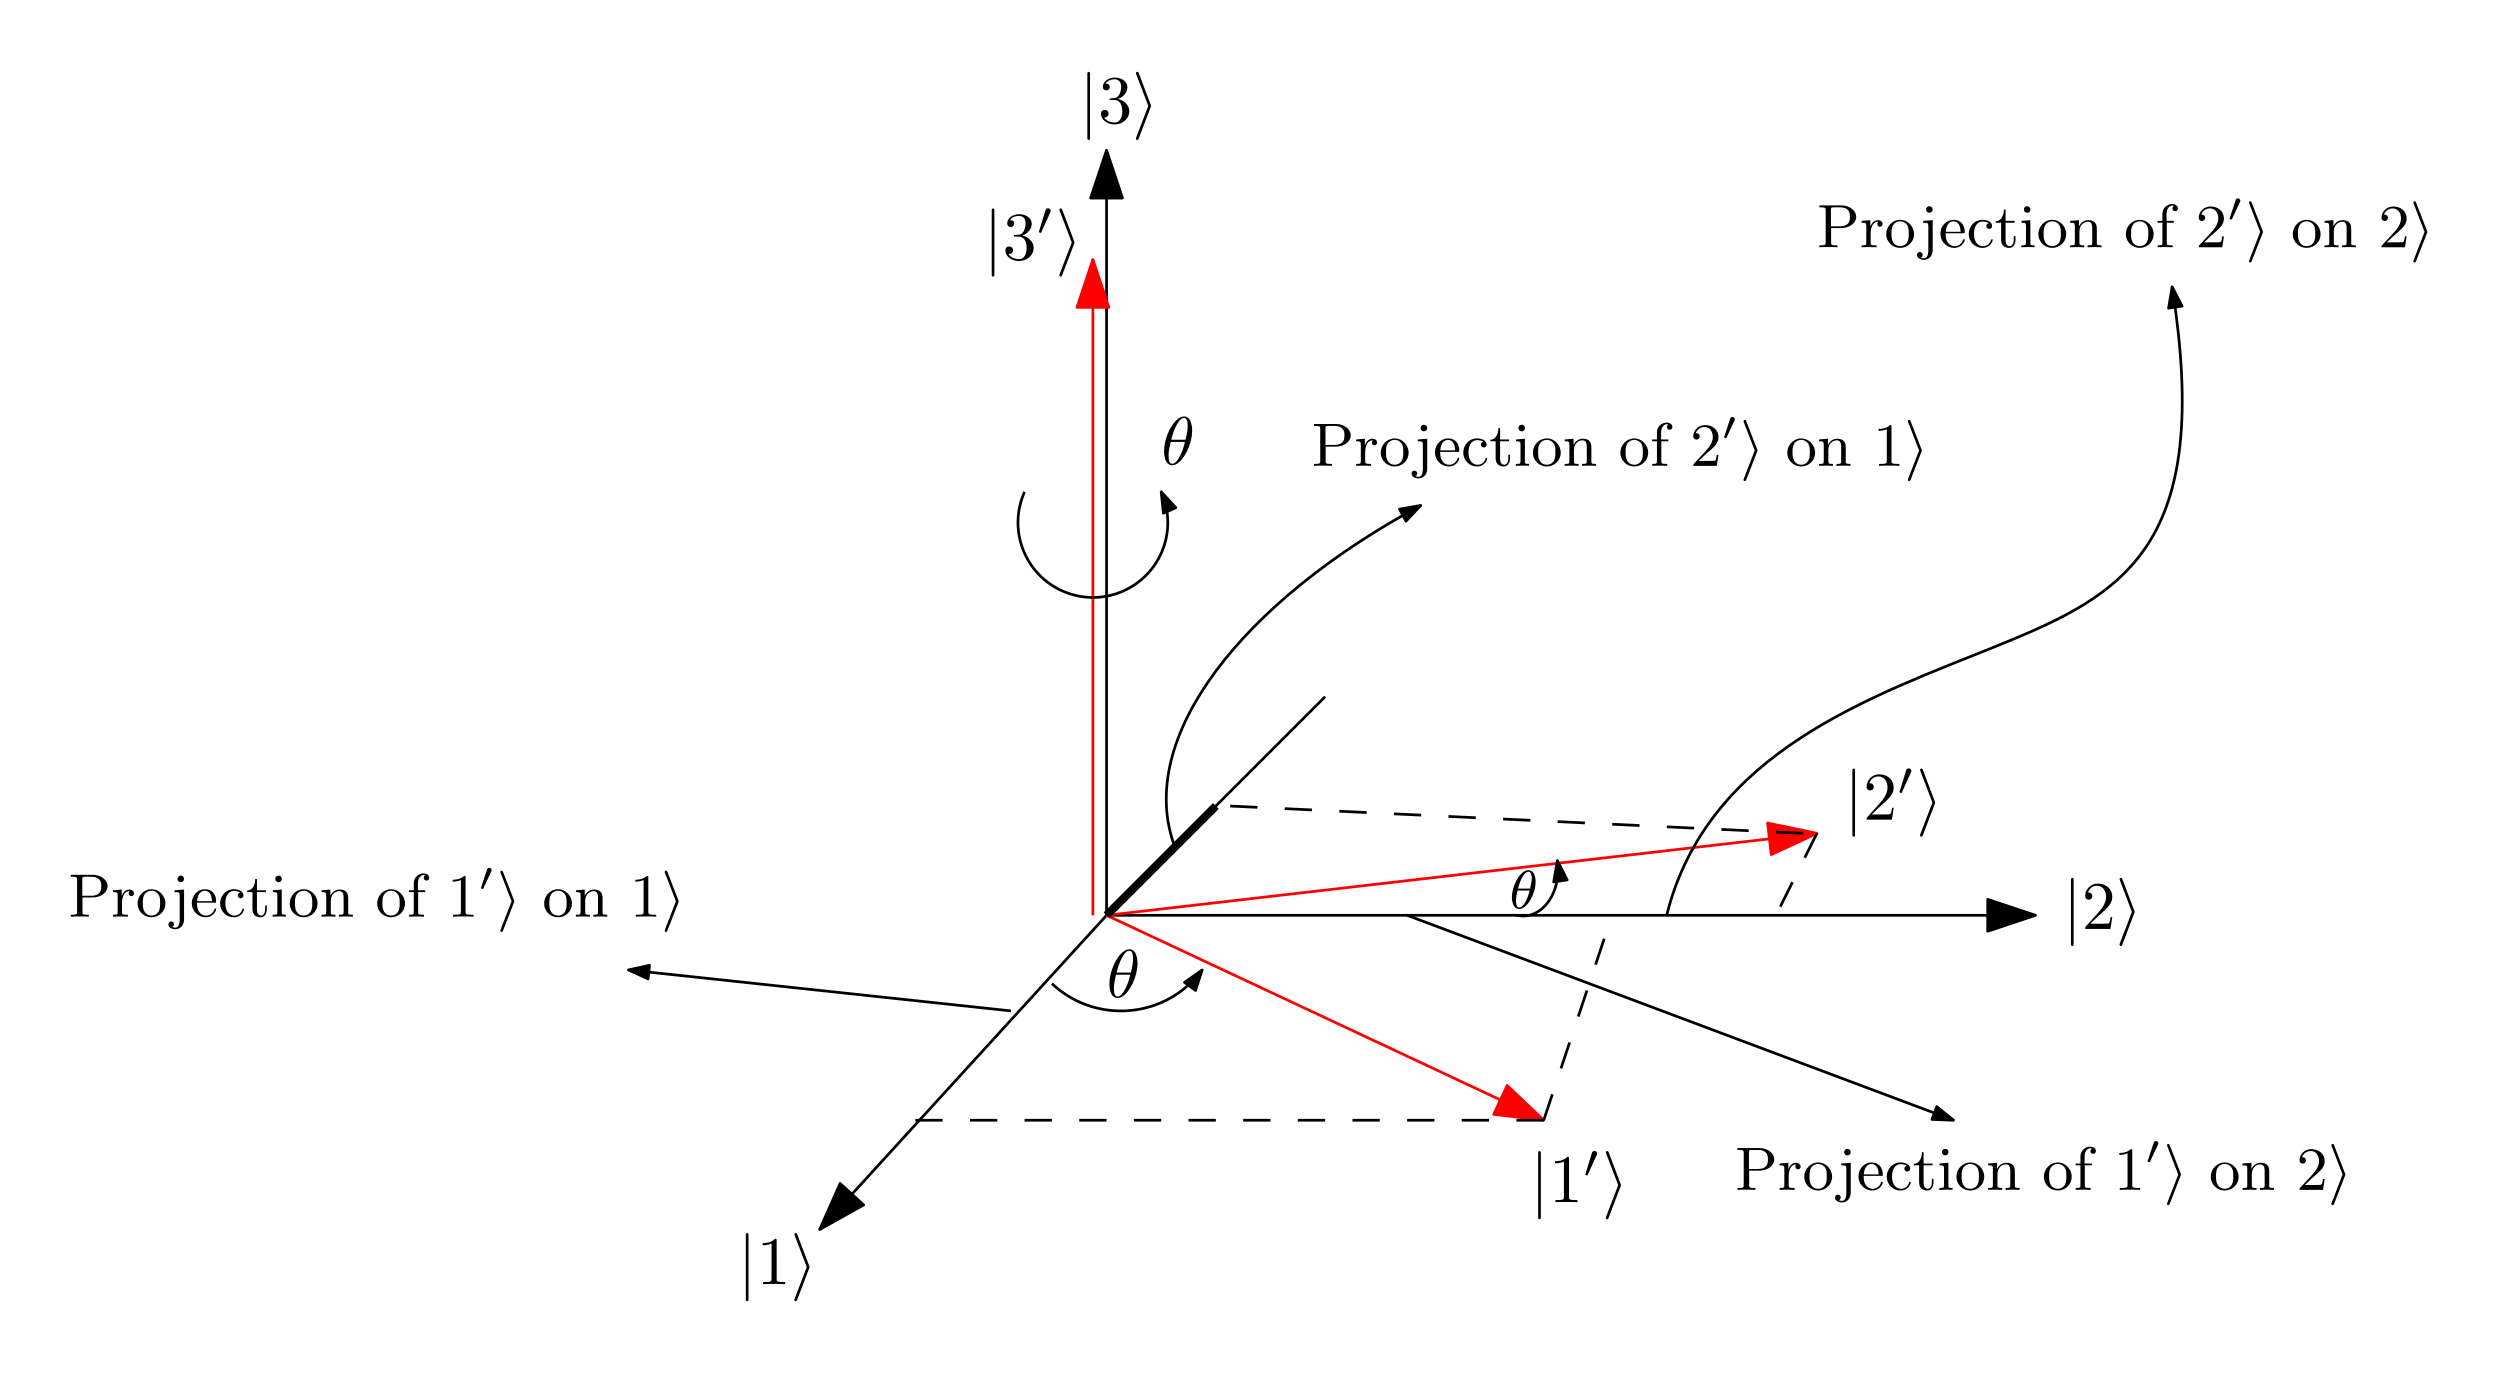 <?xml version="1.0" encoding="UTF-8"?>
<svg width="366pt" height="201pt" version="1.1" viewBox="0 0 366 201" xmlns="http://www.w3.org/2000/svg" xmlns:xlink="http://www.w3.org/1999/xlink">
 <defs>
  <symbol id="glyph0-1" overflow="visible">
   <path d="m1.578-7.125c0-0.172 0-0.359-0.188-0.359-0.203 0-0.203 0.188-0.203 0.359v9.266c0 0.172 0 0.359 0.203 0.359 0.188 0 0.188-0.188 0.188-0.359z"/>
  </symbol>
  <symbol id="glyph0-2" overflow="visible">
   <path d="m2.719-2.328c0.047-0.109 0.047-0.141 0.047-0.172 0-0.016 0-0.047-0.047-0.156l-1.734-4.594c-0.062-0.172-0.125-0.234-0.234-0.234s-0.203 0.094-0.203 0.203c0 0.031 0 0.047 0.047 0.156l1.766 4.625-1.766 4.609c-0.047 0.109-0.047 0.141-0.047 0.188 0 0.109 0.094 0.203 0.203 0.203 0.125 0 0.172-0.109 0.203-0.203z"/>
  </symbol>
  <symbol id="glyph1-1" overflow="visible">
   <path d="m2.938-6.375c0-0.25 0-0.266-0.234-0.266-0.625 0.641-1.5 0.641-1.812 0.641v0.312c0.203 0 0.781 0 1.297-0.266v5.172c0 0.359-0.031 0.469-0.922 0.469h-0.312v0.312c0.344-0.031 1.203-0.031 1.609-0.031 0.391 0 1.266 0 1.609 0.031v-0.312h-0.312c-0.906 0-0.922-0.109-0.922-0.469z"/>
  </symbol>
  <symbol id="glyph1-2" overflow="visible">
   <path d="m1.266-0.766 1.062-1.031c1.547-1.375 2.141-1.906 2.141-2.906 0-1.141-0.891-1.938-2.109-1.938-1.125 0-1.859 0.922-1.859 1.812 0 0.547 0.5 0.547 0.531 0.547 0.172 0 0.516-0.109 0.516-0.531 0-0.25-0.188-0.516-0.531-0.516-0.078 0-0.094 0-0.125 0.016 0.219-0.656 0.766-1.016 1.344-1.016 0.906 0 1.328 0.812 1.328 1.625 0 0.797-0.484 1.578-1.047 2.203l-1.906 2.125c-0.109 0.109-0.109 0.141-0.109 0.375h3.703l0.266-1.734h-0.234c-0.062 0.297-0.125 0.734-0.234 0.891-0.062 0.078-0.719 0.078-0.938 0.078z"/>
  </symbol>
  <symbol id="glyph1-3" overflow="visible">
   <path d="m2.891-3.516c0.812-0.266 1.391-0.953 1.391-1.75 0-0.812-0.875-1.375-1.828-1.375-1 0-1.766 0.594-1.766 1.359 0 0.328 0.219 0.516 0.516 0.516s0.5-0.219 0.5-0.516c0-0.484-0.469-0.484-0.609-0.484 0.297-0.5 0.953-0.625 1.312-0.625 0.422 0 0.969 0.219 0.969 1.109 0 0.125-0.031 0.703-0.281 1.141-0.297 0.484-0.641 0.516-0.891 0.516-0.078 0.016-0.312 0.031-0.391 0.031-0.078 0.016-0.141 0.031-0.141 0.125 0 0.109 0.062 0.109 0.234 0.109h0.438c0.812 0 1.188 0.672 1.188 1.656 0 1.359-0.688 1.641-1.125 1.641s-1.188-0.172-1.531-0.75c0.344 0.047 0.656-0.172 0.656-0.547 0-0.359-0.266-0.562-0.547-0.562-0.25 0-0.562 0.141-0.562 0.578 0 0.906 0.922 1.562 2.016 1.562 1.219 0 2.125-0.906 2.125-1.922 0-0.812-0.641-1.594-1.672-1.812z"/>
  </symbol>
  <symbol id="glyph2-1" overflow="visible">
   <path d="m2.016-3.297c0.062-0.109 0.062-0.172 0.062-0.219 0-0.219-0.188-0.375-0.406-0.375-0.266 0-0.344 0.219-0.375 0.328l-0.922 3.016c-0.016 0.016-0.047 0.094-0.047 0.109 0 0.078 0.219 0.156 0.281 0.156 0.047 0 0.047-0.016 0.094-0.125z"/>
  </symbol>
  <symbol id="glyph3-1" overflow="visible">
   <path d="m4.531-4.984c0-0.656-0.172-2.047-1.188-2.047-1.391 0-2.922 2.812-2.922 5.094 0 0.938 0.281 2.047 1.188 2.047 1.406 0 2.922-2.859 2.922-5.094zm-3.062 1.359c0.172-0.625 0.375-1.422 0.781-2.141 0.266-0.484 0.625-1.047 1.078-1.047 0.484 0 0.547 0.641 0.547 1.203 0 0.5-0.078 1-0.312 1.984zm2 0.328c-0.109 0.453-0.312 1.297-0.703 2.016-0.344 0.688-0.719 1.172-1.156 1.172-0.328 0-0.531-0.297-0.531-1.219 0-0.422 0.062-1 0.312-1.969z"/>
  </symbol>
  <symbol id="glyph4-1" overflow="visible">
   <path d="m3.812-3.906c0-1-0.375-1.703-1.047-1.703-1.188 0-2.422 2.219-2.422 3.984 0 0.766 0.266 1.703 1.062 1.703 1.156 0 2.406-2.156 2.406-3.984zm-2.562 1c0.375-1.609 1.016-2.484 1.516-2.484 0.484 0 0.484 0.859 0.484 1.016 0 0.438-0.156 1.078-0.25 1.469zm1.688 0.281c-0.375 1.594-1.031 2.484-1.531 2.484-0.422 0-0.469-0.641-0.469-1 0-0.516 0.141-1.156 0.234-1.484z"/>
  </symbol>
  <symbol id="glyph5-1" overflow="visible">
   <path d="m3.578-2.812c1.25 0 2.172-0.781 2.172-1.641 0-0.891-0.922-1.672-2.172-1.672h-3.219v0.281h0.203c0.688 0 0.719 0.094 0.719 0.422v4.719c0 0.328-0.031 0.422-0.719 0.422h-0.203v0.281c0.406-0.031 0.906-0.031 1.312-0.031 0.422 0 0.922 0 1.328 0.031v-0.281h-0.203c-0.703 0-0.719-0.094-0.719-0.422v-2.109zm-1.531-2.672c0-0.297 0.031-0.359 0.453-0.359h0.859c1.469 0 1.469 0.984 1.469 1.391s0 1.391-1.484 1.391h-1.297z"/>
  </symbol>
  <symbol id="glyph5-2" overflow="visible">
   <path d="m1.594-2.047c0-0.375 0.094-1.688 1.125-1.688-0.016 0.016-0.156 0.125-0.156 0.328 0 0.25 0.188 0.406 0.391 0.406 0.188 0 0.391-0.141 0.391-0.406 0-0.281-0.266-0.562-0.672-0.562-0.531 0-0.906 0.375-1.125 0.938v-0.938l-1.281 0.109v0.266c0.609 0 0.688 0.062 0.688 0.516v2.391c0 0.406-0.094 0.406-0.688 0.406v0.281c0.484-0.016 0.594-0.031 1.047-0.031 0.359 0 0.578 0.016 1.141 0.031v-0.281h-0.172c-0.656 0-0.688-0.094-0.688-0.422z"/>
  </symbol>
  <symbol id="glyph5-3" overflow="visible">
   <path d="m4.344-1.906c0-1.172-0.938-2.109-2.031-2.109-1.141 0-2.047 0.953-2.047 2.109 0 1.109 0.922 2 2.031 2 1.141 0 2.047-0.906 2.047-2zm-2.031 1.75c-0.453 0-0.828-0.219-1.031-0.562-0.234-0.391-0.25-0.859-0.25-1.266 0-0.344 0-0.844 0.219-1.219 0.281-0.453 0.719-0.594 1.047-0.594 0.516 0 0.875 0.297 1.062 0.594 0.203 0.375 0.203 0.828 0.203 1.219 0 0.328 0 0.844-0.219 1.234-0.25 0.422-0.656 0.594-1.031 0.594z"/>
  </symbol>
  <symbol id="glyph5-4" overflow="visible">
   <path d="m1.953-3.969-1.391 0.109v0.266c0.672 0 0.75 0.062 0.75 0.516v3.531c0 0.266-0.031 1.156-0.641 1.156-0.031 0-0.266 0-0.469-0.109 0.281-0.078 0.281-0.328 0.281-0.391 0-0.234-0.172-0.406-0.406-0.406-0.266 0-0.422 0.172-0.422 0.422 0 0.469 0.516 0.719 1.031 0.719 0.703 0 1.266-0.594 1.266-1.406zm0-1.562c0-0.266-0.219-0.484-0.484-0.484s-0.484 0.219-0.484 0.484c0 0.281 0.219 0.484 0.484 0.484s0.484-0.203 0.484-0.484z"/>
  </symbol>
  <symbol id="glyph5-5" overflow="visible">
   <path d="m3.594-2.047c0.188 0 0.234 0 0.234-0.203 0-0.922-0.5-1.766-1.656-1.766-1.062 0-1.906 0.938-1.906 2.047 0 1.172 0.938 2.062 2.031 2.062s1.531-0.953 1.531-1.156c0-0.062-0.047-0.125-0.125-0.125-0.094 0-0.109 0.062-0.125 0.109-0.297 0.906-1.109 0.922-1.234 0.922-0.438 0-0.797-0.234-1-0.547-0.297-0.438-0.312-0.969-0.312-1.344zm-2.547-0.219c0.078-1.391 0.875-1.531 1.125-1.531 0.5 0 1.031 0.375 1.047 1.531z"/>
  </symbol>
  <symbol id="glyph5-6" overflow="visible">
   <path d="m3.266-3.531c-0.188 0.047-0.375 0.172-0.375 0.422 0 0.234 0.188 0.422 0.422 0.422s0.422-0.156 0.422-0.438c0-0.547-0.625-0.891-1.422-0.891-1.141 0-2 0.953-2 2.078 0 1.156 0.922 2.031 1.984 2.031 1.25 0 1.531-1.078 1.531-1.156 0-0.109-0.094-0.109-0.125-0.109-0.094 0-0.094 0.016-0.156 0.172-0.203 0.609-0.703 0.844-1.156 0.844-0.578 0-1.312-0.469-1.312-1.797 0-1.391 0.719-1.812 1.25-1.812 0.125 0 0.609 0.016 0.938 0.234z"/>
  </symbol>
  <symbol id="glyph5-7" overflow="visible">
   <path d="m2.922-3.594v-0.266h-1.312v-1.656h-0.25c0 0.75-0.312 1.672-1.188 1.703v0.219h0.781v2.484c0 1 0.719 1.203 1.203 1.203 0.594 0 0.906-0.562 0.906-1.203v-0.516h-0.25v0.484c0 0.672-0.281 0.984-0.594 0.984-0.609 0-0.609-0.781-0.609-0.953v-2.484z"/>
  </symbol>
  <symbol id="glyph5-8" overflow="visible">
   <path d="m1.656-3.969-1.297 0.109v0.266c0.578 0 0.656 0.062 0.656 0.5v2.406c0 0.406-0.094 0.406-0.688 0.406v0.281c0.391-0.016 0.594-0.031 0.984-0.031 0.141 0 0.516 0 0.953 0.031v-0.281c-0.578 0-0.609-0.047-0.609-0.391zm0.016-1.562c0-0.266-0.203-0.484-0.484-0.484-0.266 0-0.484 0.234-0.484 0.484 0 0.266 0.219 0.484 0.484 0.484 0.281 0 0.484-0.203 0.484-0.484z"/>
  </symbol>
  <symbol id="glyph5-9" overflow="visible">
   <path d="m1.672-2.328c0-0.953 0.672-1.406 1.234-1.406 0.531 0 0.641 0.438 0.641 0.969v2.078c0 0.406-0.094 0.406-0.688 0.406v0.281c0.422-0.016 0.594-0.031 1.031-0.031 0.422 0 0.547 0.016 1.016 0.031v-0.281c-0.453 0-0.688 0-0.688-0.281v-1.719c0-0.734 0-1-0.25-1.312-0.203-0.25-0.547-0.375-1-0.375-0.828 0-1.219 0.625-1.344 0.875h-0.016v-0.875l-1.297 0.109v0.266c0.609 0 0.688 0.062 0.688 0.516v2.391c0 0.406-0.094 0.406-0.688 0.406v0.281c0.422-0.016 0.594-0.031 1.031-0.031 0.422 0 0.547 0.016 1.016 0.031v-0.281c-0.594 0-0.688 0-0.688-0.406z"/>
  </symbol>
  <symbol id="glyph5-10" overflow="visible">
   <path d="m2.688-3.594v-0.266h-1.062v-1.016c0-0.812 0.438-1.219 0.828-1.219 0.078 0 0.172 0.016 0.266 0.047-0.094 0.031-0.234 0.141-0.234 0.375s0.172 0.391 0.391 0.391c0.25 0 0.406-0.172 0.406-0.406 0-0.344-0.344-0.641-0.828-0.641-0.703 0-1.438 0.531-1.438 1.438v1.031h-0.703v0.266h0.703v2.906c0 0.406-0.094 0.406-0.688 0.406v0.281c0.469-0.016 0.594-0.031 1.047-0.031 0.359 0 0.578 0.016 1.141 0.031v-0.281h-0.188c-0.656 0-0.672-0.094-0.672-0.422v-2.891z"/>
  </symbol>
  <symbol id="glyph5-11" overflow="visible">
   <path d="m2.719-5.734c0-0.219 0-0.234-0.219-0.234-0.562 0.562-1.391 0.562-1.672 0.562v0.281c0.172 0 0.719 0 1.203-0.234v4.641c0 0.328-0.016 0.438-0.859 0.438h-0.281v0.281c0.312-0.031 1.125-0.031 1.484-0.031 0.375 0 1.172 0 1.5 0.031v-0.281h-0.281c-0.844 0-0.875-0.109-0.875-0.438z"/>
  </symbol>
  <symbol id="glyph5-12" overflow="visible">
   <path d="m4.141-1.594h-0.25c-0.016 0.125-0.094 0.656-0.203 0.797-0.062 0.078-0.672 0.078-0.859 0.078h-1.594l0.891-0.844c1.469-1.266 2.016-1.75 2.016-2.656 0-1.031-0.844-1.75-1.953-1.75-1.031 0-1.734 0.812-1.734 1.625 0 0.453 0.391 0.5 0.469 0.5 0.203 0 0.469-0.141 0.469-0.469 0-0.266-0.188-0.469-0.469-0.469-0.047 0-0.062 0-0.109 0.016 0.219-0.641 0.797-0.922 1.281-0.922 0.906 0 1.219 0.844 1.219 1.469 0 0.906-0.688 1.656-1.109 2.125l-1.641 1.766c-0.109 0.109-0.109 0.125-0.109 0.328h3.438z"/>
  </symbol>
  <symbol id="glyph6-1" overflow="visible">
   <path d="m1.875-2.812c0.047-0.094 0.062-0.156 0.062-0.188 0-0.188-0.172-0.344-0.375-0.344-0.234 0-0.312 0.203-0.328 0.297l-0.844 2.562c0 0.031-0.031 0.078-0.031 0.094 0 0.109 0.25 0.156 0.25 0.156 0.062 0 0.078-0.047 0.109-0.094z"/>
  </symbol>
  <symbol id="glyph7-1" overflow="visible">
   <path d="m2.516-2.078c0.047-0.125 0.047-0.141 0.047-0.172 0-0.016 0-0.031-0.047-0.156l-1.594-4.109c-0.062-0.156-0.109-0.219-0.219-0.219s-0.188 0.094-0.188 0.203c0 0.016 0 0.031 0.047 0.156l1.594 4.125-1.594 4.125c-0.047 0.125-0.047 0.141-0.047 0.156 0 0.125 0.078 0.203 0.188 0.203s0.156-0.062 0.219-0.219z"/>
  </symbol>
  <clipPath id="clip1">
   <path d="m162 138.08h5v8.918h-5z"/>
  </clipPath>
  <clipPath id="clip2">
   <path d="m170 60.082h5v8.918h-5z"/>
  </clipPath>
 </defs>
 <g id="surface1">
  <path transform="matrix(1,0,0,-1,-6,782)" d="m168 648h136" fill="none" stroke="#000" stroke-linejoin="round" stroke-miterlimit="10" stroke-width=".4"/>
  <path transform="matrix(1,0,0,-1,-6,782)" d="m304 648-7 2.332v-4.664z" fill-rule="evenodd" stroke="#000" stroke-linejoin="round" stroke-miterlimit="10" stroke-width=".4"/>
  <path transform="matrix(1,0,0,-1,-6,782)" d="m168 648-42-46" fill="none" stroke="#000" stroke-linejoin="round" stroke-miterlimit="10" stroke-width=".4"/>
  <path transform="matrix(1,0,0,-1,-6,782)" d="m126 602 6.441 3.598-3.445 3.144z" fill-rule="evenodd" stroke="#000" stroke-linejoin="round" stroke-miterlimit="10" stroke-width=".4"/>
  <path transform="matrix(1,0,0,-1,-6,782)" d="m168 648v112" fill="none" stroke="#000" stroke-linejoin="round" stroke-miterlimit="10" stroke-width=".4"/>
  <path transform="matrix(1,0,0,-1,-6,782)" d="m168 760-2.332-7h4.664z" fill-rule="evenodd" stroke="#000" stroke-linejoin="round" stroke-miterlimit="10" stroke-width=".4"/>
  <g>
   <use x="108" y="187.999" xlink:href="#glyph0-1"/>
  </g>
  <g>
   <use x="110.767" y="187.999" xlink:href="#glyph1-1"/>
  </g>
  <g>
   <use x="115.749" y="187.999" xlink:href="#glyph0-2"/>
  </g>
  <g>
   <use x="302" y="135.999" xlink:href="#glyph0-1"/>
  </g>
  <g>
   <use x="304.767" y="135.999" xlink:href="#glyph1-2"/>
  </g>
  <g>
   <use x="309.749" y="135.999" xlink:href="#glyph0-2"/>
  </g>
  <g>
   <use x="158" y="17.999" xlink:href="#glyph0-1"/>
  </g>
  <g>
   <use x="160.767" y="17.999" xlink:href="#glyph1-3"/>
  </g>
  <g>
   <use x="165.749" y="17.999" xlink:href="#glyph0-2"/>
  </g>
  <path transform="matrix(1,0,0,-1,-6,782)" d="m168 648 64-30" fill="none" stroke="#f00" stroke-linejoin="round" stroke-miterlimit="10" stroke-width=".4"/>
  <path transform="matrix(1,0,0,-1,-6,782)" d="m232 618-5.348 5.082-1.98-4.223z" fill="#f00" fill-rule="evenodd" stroke="#f00" stroke-linejoin="round" stroke-miterlimit="10" stroke-width=".4"/>
  <path transform="matrix(1,0,0,-1,-6,782)" d="m168 648 104 12" fill="none" stroke="#f00" stroke-linejoin="round" stroke-miterlimit="10" stroke-width=".4"/>
  <path transform="matrix(1,0,0,-1,-6,782)" d="m272 660-7.223 1.512 0.535-4.629z" fill="#f00" fill-rule="evenodd" stroke="#f00" stroke-linejoin="round" stroke-miterlimit="10" stroke-width=".4"/>
  <path transform="matrix(1,0,0,-1,-6,782)" d="m232 618h-92" fill="none" stroke="#000" stroke-dasharray="4" stroke-linejoin="round" stroke-miterlimit="10" stroke-width=".4"/>
  <path transform="matrix(1,0,0,-1,-6,782)" d="m232 618 10 30" fill="none" stroke="#000" stroke-dasharray="4" stroke-linejoin="round" stroke-miterlimit="10" stroke-width=".4"/>
  <path transform="matrix(1,0,0,-1,-6,782)" d="m272 660-6-12" fill="none" stroke="#000" stroke-dasharray="4" stroke-linejoin="round" stroke-miterlimit="10" stroke-width=".4"/>
  <path transform="matrix(1,0,0,-1,-6,782)" d="m270 660-84 4" fill="none" stroke="#000" stroke-dasharray="4" stroke-linejoin="round" stroke-miterlimit="10" stroke-width=".4"/>
  <path transform="matrix(1,0,0,-1,-6,782)" d="m168 648 32 32" fill="none" stroke="#000" stroke-linejoin="round" stroke-miterlimit="10" stroke-width=".4"/>
  <g>
   <use x="224" y="175.999" xlink:href="#glyph0-1"/>
  </g>
  <g>
   <use x="226.767" y="175.999" xlink:href="#glyph1-1"/>
  </g>
  <g>
   <use x="231.749" y="172.384" xlink:href="#glyph2-1"/>
  </g>
  <g>
   <use x="234.544" y="175.999" xlink:href="#glyph0-2"/>
  </g>
  <g>
   <use x="270" y="119.999" xlink:href="#glyph0-1"/>
  </g>
  <g>
   <use x="272.767" y="119.999" xlink:href="#glyph1-2"/>
  </g>
  <g>
   <use x="277.749" y="116.384" xlink:href="#glyph2-1"/>
  </g>
  <g>
   <use x="280.544" y="119.999" xlink:href="#glyph0-2"/>
  </g>
  <path transform="matrix(1,0,0,-1,-6,782)" d="m166 648v96" fill="none" stroke="#f00" stroke-linejoin="round" stroke-miterlimit="10" stroke-width=".4"/>
  <path transform="matrix(1,0,0,-1,-6,782)" d="m166 744-2.332-7h4.664z" fill="#f00" fill-rule="evenodd" stroke="#f00" stroke-linejoin="round" stroke-miterlimit="10" stroke-width=".4"/>
  <g>
   <use x="144" y="37.999" xlink:href="#glyph0-1"/>
  </g>
  <g>
   <use x="146.767" y="37.999" xlink:href="#glyph1-3"/>
  </g>
  <g>
   <use x="151.749" y="34.384" xlink:href="#glyph2-1"/>
  </g>
  <g>
   <use x="154.544" y="37.999" xlink:href="#glyph0-2"/>
  </g>
  <path transform="matrix(1,0,0,-1,-6,782)" d="m160 638c5.953-5.586 15.305-5.285 20.891 0.668 0.395 0.422 0.766 0.867 1.109 1.332" fill="none" stroke="#000" stroke-linejoin="round" stroke-miterlimit="10" stroke-width=".4"/>
  <path transform="matrix(1,0,0,-1,-6,782)" d="m182 640-2.586-1.82 1.609-1.188z" fill-rule="evenodd" stroke="#000" stroke-linejoin="round" stroke-miterlimit="10" stroke-width=".4"/>
  <g clip-path="url(#clip1)">
   <g>
    <use x="162" y="146" xlink:href="#glyph3-1"/>
   </g>
  </g>
  <path transform="matrix(1,0,0,-1,-6,782)" d="m228 648.03c2.762-0.73 5.449 1.645 6 5.312 0.133 0.879 0.133 1.777 0 2.656" fill="none" stroke="#000" stroke-linejoin="round" stroke-miterlimit="10" stroke-width=".4"/>
  <path transform="matrix(1,0,0,-1,-6,782)" d="m234 656-0.539-3.113 1.973 0.297z" fill-rule="evenodd" stroke="#000" stroke-linejoin="round" stroke-miterlimit="10" stroke-width=".4"/>
  <g>
   <use x="221" y="133" xlink:href="#glyph4-1"/>
  </g>
  <path transform="matrix(1,0,0,-1,-6,782)" d="m156 710c-2.484-5.523-0.023-12.016 5.5-14.5s12.016-0.023 14.5 5.5c1.289 2.863 1.289 6.137 0 9" fill="none" stroke="#000" stroke-linejoin="round" stroke-miterlimit="10" stroke-width=".4"/>
  <path transform="matrix(1,0,0,-1,-6,782)" d="m176 710 0.32-3.144 1.82 0.82z" fill-rule="evenodd" stroke="#000" stroke-linejoin="round" stroke-miterlimit="10" stroke-width=".4"/>
  <g clip-path="url(#clip2)">
   <g>
    <use x="170" y="68" xlink:href="#glyph3-1"/>
   </g>
  </g>
  <path transform="matrix(1,0,0,-1,-6,782)" d="m154 634-56 6" fill="none" stroke="#000" stroke-linejoin="round" stroke-miterlimit="10" stroke-width=".4"/>
  <path transform="matrix(1,0,0,-1,-6,782)" d="m98 640 2.879-1.312 0.211 1.988z" fill-rule="evenodd" stroke="#000" stroke-linejoin="round" stroke-miterlimit="10" stroke-width=".4"/>
  <g>
   <use x="10" y="134.198" xlink:href="#glyph5-1"/>
   <use x="16.271" y="134.198" xlink:href="#glyph5-2"/>
   <use x="19.876" y="134.198" xlink:href="#glyph5-3"/>
  </g>
  <g>
   <use x="24.995" y="134.198" xlink:href="#glyph5-4"/>
   <use x="27.81" y="134.198" xlink:href="#glyph5-5"/>
   <use x="31.909" y="134.198" xlink:href="#glyph5-6"/>
   <use x="36.005" y="134.198" xlink:href="#glyph5-7"/>
   <use x="39.589" y="134.198" xlink:href="#glyph5-8"/>
   <use x="42.149" y="134.198" xlink:href="#glyph5-3"/>
   <use x="46.757" y="134.198" xlink:href="#glyph5-9"/>
  </g>
  <g>
   <use x="54.952" y="134.198" xlink:href="#glyph5-3"/>
   <use x="59.56" y="134.198" xlink:href="#glyph5-10"/>
  </g>
  <g>
   <use x="65.442" y="134.198" xlink:href="#glyph5-11"/>
  </g>
  <g>
   <use x="70.051" y="130.389" xlink:href="#glyph6-1"/>
  </g>
  <g>
   <use x="72.736" y="134.198" xlink:href="#glyph7-1"/>
  </g>
  <g>
   <use x="79.391" y="134.198" xlink:href="#glyph5-3"/>
   <use x="83.999" y="134.198" xlink:href="#glyph5-9"/>
  </g>
  <g>
   <use x="92.194" y="134.198" xlink:href="#glyph5-11"/>
  </g>
  <g>
   <use x="96.798" y="134.198" xlink:href="#glyph7-1"/>
  </g>
  <path transform="matrix(1,0,0,-1,-6,782)" d="m212 648 80-30" fill="none" stroke="#000" stroke-linejoin="round" stroke-miterlimit="10" stroke-width=".4"/>
  <path transform="matrix(1,0,0,-1,-6,782)" d="m292 618-2.457 1.988-0.703-1.871z" fill-rule="evenodd" stroke="#000" stroke-linejoin="round" stroke-miterlimit="10" stroke-width=".4"/>
  <g>
   <use x="254" y="174.198" xlink:href="#glyph5-1"/>
   <use x="260.271" y="174.198" xlink:href="#glyph5-2"/>
   <use x="263.876" y="174.198" xlink:href="#glyph5-3"/>
  </g>
  <g>
   <use x="268.995" y="174.198" xlink:href="#glyph5-4"/>
   <use x="271.81" y="174.198" xlink:href="#glyph5-5"/>
   <use x="275.909" y="174.198" xlink:href="#glyph5-6"/>
   <use x="280.005" y="174.198" xlink:href="#glyph5-7"/>
   <use x="283.589" y="174.198" xlink:href="#glyph5-8"/>
   <use x="286.149" y="174.198" xlink:href="#glyph5-3"/>
   <use x="290.757" y="174.198" xlink:href="#glyph5-9"/>
  </g>
  <g>
   <use x="298.952" y="174.198" xlink:href="#glyph5-3"/>
   <use x="303.56" y="174.198" xlink:href="#glyph5-10"/>
  </g>
  <g>
   <use x="309.442" y="174.198" xlink:href="#glyph5-11"/>
  </g>
  <g>
   <use x="314.051" y="170.389" xlink:href="#glyph6-1"/>
  </g>
  <g>
   <use x="316.736" y="174.198" xlink:href="#glyph7-1"/>
  </g>
  <g>
   <use x="323.391" y="174.198" xlink:href="#glyph5-3"/>
   <use x="327.999" y="174.198" xlink:href="#glyph5-9"/>
  </g>
  <g>
   <use x="336.194" y="174.198" xlink:href="#glyph5-12"/>
  </g>
  <g>
   <use x="340.798" y="174.198" xlink:href="#glyph7-1"/>
  </g>
  <path transform="matrix(1,0,0,-1,-6,782)" d="m178 658c-6 16 10 36 36 50" fill="none" stroke="#000" stroke-linejoin="round" stroke-miterlimit="10" stroke-width=".4"/>
  <path transform="matrix(1,0,0,-1,-6,782)" d="m214 708-3.113-0.543 0.945-1.758z" fill-rule="evenodd" stroke="#000" stroke-linejoin="round" stroke-miterlimit="10" stroke-width=".4"/>
  <g>
   <use x="192" y="68.198" xlink:href="#glyph5-1"/>
   <use x="198.271" y="68.198" xlink:href="#glyph5-2"/>
   <use x="201.876" y="68.198" xlink:href="#glyph5-3"/>
  </g>
  <g>
   <use x="206.995" y="68.198" xlink:href="#glyph5-4"/>
   <use x="209.81" y="68.198" xlink:href="#glyph5-5"/>
   <use x="213.909" y="68.198" xlink:href="#glyph5-6"/>
   <use x="218.005" y="68.198" xlink:href="#glyph5-7"/>
   <use x="221.589" y="68.198" xlink:href="#glyph5-8"/>
   <use x="224.149" y="68.198" xlink:href="#glyph5-3"/>
   <use x="228.757" y="68.198" xlink:href="#glyph5-9"/>
  </g>
  <g>
   <use x="236.952" y="68.198" xlink:href="#glyph5-3"/>
   <use x="241.56" y="68.198" xlink:href="#glyph5-10"/>
  </g>
  <g>
   <use x="247.442" y="68.198" xlink:href="#glyph5-12"/>
  </g>
  <g>
   <use x="252.051" y="64.389" xlink:href="#glyph6-1"/>
  </g>
  <g>
   <use x="254.736" y="68.198" xlink:href="#glyph7-1"/>
  </g>
  <g>
   <use x="261.391" y="68.198" xlink:href="#glyph5-3"/>
   <use x="265.999" y="68.198" xlink:href="#glyph5-9"/>
  </g>
  <g>
   <use x="274.194" y="68.198" xlink:href="#glyph5-11"/>
  </g>
  <g>
   <use x="278.798" y="68.198" xlink:href="#glyph7-1"/>
  </g>
  <path transform="matrix(1,0,0,-1,-6,782)" d="m250 648c6 24 30 32 48.5 39.5s31.5 14.5 25.5 52.5" fill="none" stroke="#000" stroke-linejoin="round" stroke-miterlimit="10" stroke-width=".4"/>
  <path transform="matrix(1,0,0,-1,-6,782)" d="m324 740-0.52-3.117 1.973 0.309z" fill-rule="evenodd" stroke="#000" stroke-linejoin="round" stroke-miterlimit="10" stroke-width=".4"/>
  <g>
   <use x="266" y="36.198" xlink:href="#glyph5-1"/>
   <use x="272.271" y="36.198" xlink:href="#glyph5-2"/>
   <use x="275.876" y="36.198" xlink:href="#glyph5-3"/>
  </g>
  <g>
   <use x="280.995" y="36.198" xlink:href="#glyph5-4"/>
   <use x="283.81" y="36.198" xlink:href="#glyph5-5"/>
   <use x="287.909" y="36.198" xlink:href="#glyph5-6"/>
   <use x="292.005" y="36.198" xlink:href="#glyph5-7"/>
   <use x="295.589" y="36.198" xlink:href="#glyph5-8"/>
   <use x="298.149" y="36.198" xlink:href="#glyph5-3"/>
   <use x="302.757" y="36.198" xlink:href="#glyph5-9"/>
  </g>
  <g>
   <use x="310.952" y="36.198" xlink:href="#glyph5-3"/>
   <use x="315.56" y="36.198" xlink:href="#glyph5-10"/>
  </g>
  <g>
   <use x="321.442" y="36.198" xlink:href="#glyph5-12"/>
  </g>
  <g>
   <use x="326.051" y="32.389" xlink:href="#glyph6-1"/>
  </g>
  <g>
   <use x="328.736" y="36.198" xlink:href="#glyph7-1"/>
  </g>
  <g>
   <use x="335.391" y="36.198" xlink:href="#glyph5-3"/>
   <use x="339.999" y="36.198" xlink:href="#glyph5-9"/>
  </g>
  <g>
   <use x="348.194" y="36.198" xlink:href="#glyph5-12"/>
  </g>
  <g>
   <use x="352.798" y="36.198" xlink:href="#glyph7-1"/>
  </g>
  <path transform="matrix(1,0,0,-1,-6,782)" d="m168 648 16 16" fill="none" stroke="#000" stroke-linejoin="round" stroke-miterlimit="10" stroke-width="1.2"/>
 </g>
</svg>
